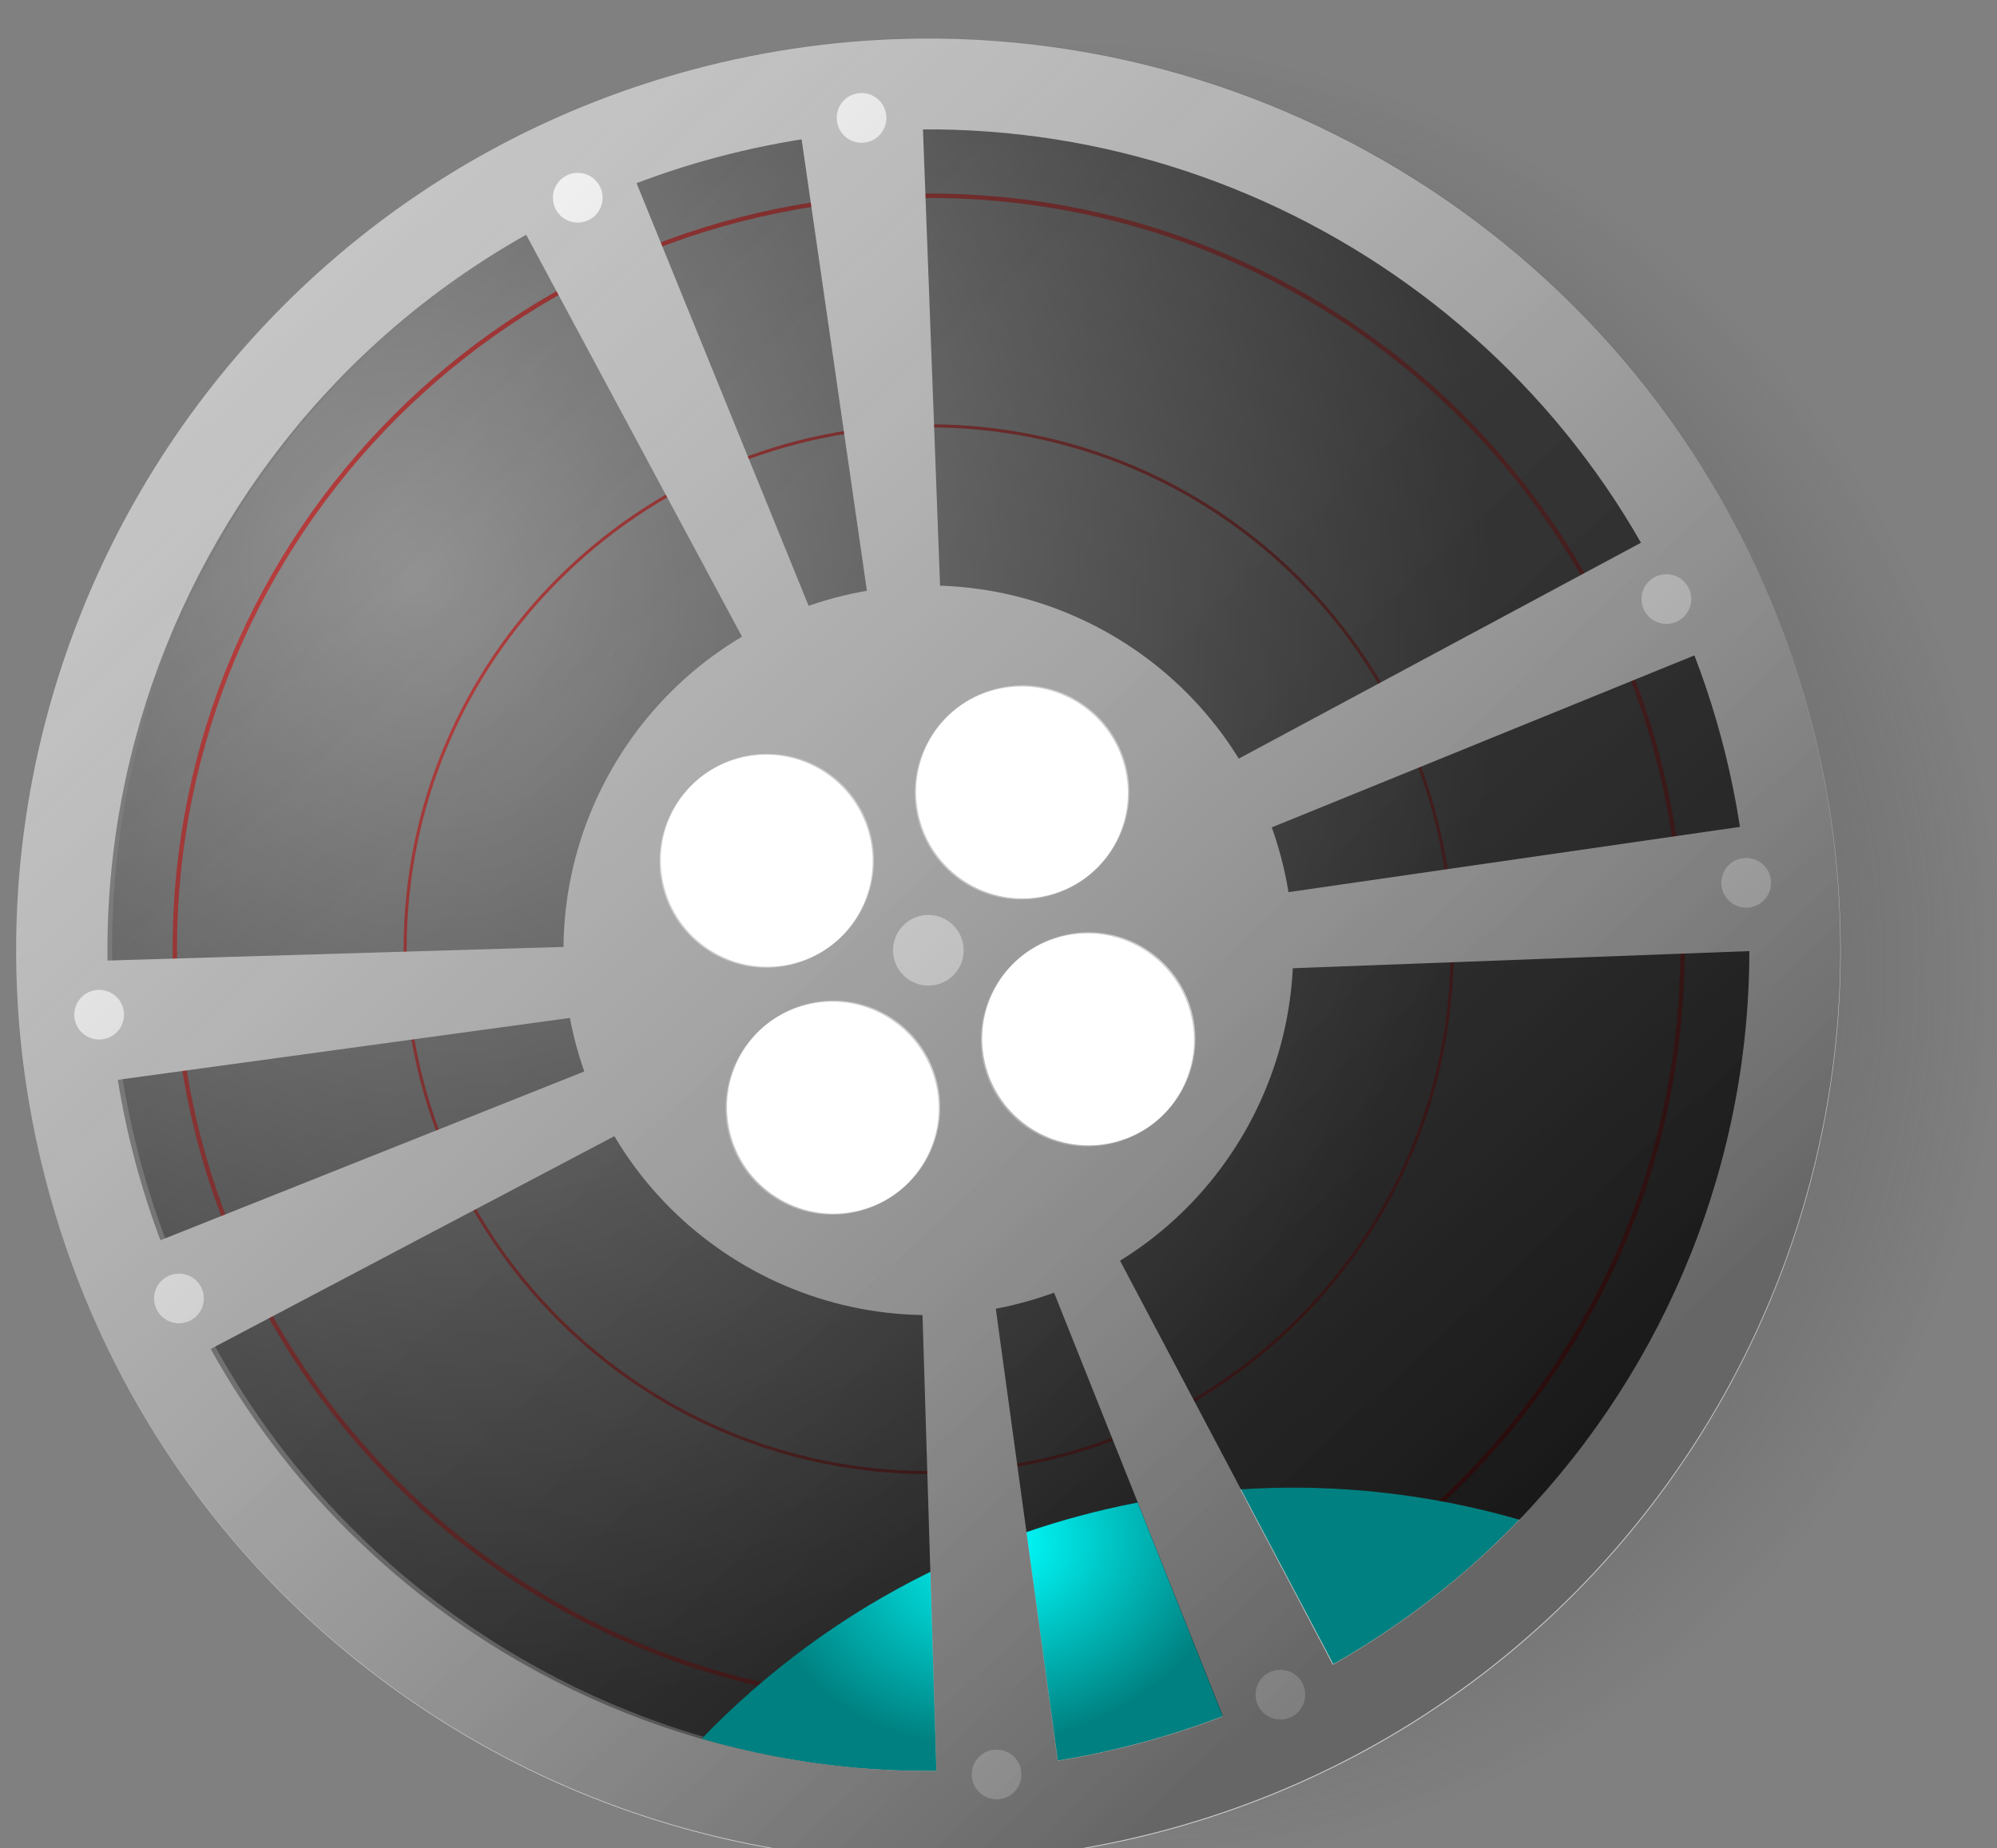 <?xml version="1.0" encoding="UTF-8" standalone="no"?>
<!-- Created with Inkscape (http://www.inkscape.org/) -->
<svg
    xmlns:inkscape="http://www.inkscape.org/namespaces/inkscape"
    xmlns:rdf="http://www.w3.org/1999/02/22-rdf-syntax-ns#"
    xmlns="http://www.w3.org/2000/svg"
    xmlns:sodipodi="http://sodipodi.sourceforge.net/DTD/sodipodi-0.dtd"
    xmlns:cc="http://creativecommons.org/ns#"
    xmlns:xlink="http://www.w3.org/1999/xlink"
    xmlns:dc="http://purl.org/dc/elements/1.1/"
    xmlns:svg="http://www.w3.org/2000/svg"
    xmlns:ns1="http://sozi.baierouge.fr"
    id="svg3570"
    sodipodi:docname="film reel.svg"
    viewBox="0 0 424.44 392.93"
    sodipodi:version="0.32"
    version="1.0"
    inkscape:output_extension="org.inkscape.output.svg.inkscape"
    inkscape:version="0.46"
  >
  <rect x="0" y="0" width="424.44" height="392.93" fill="#808080" stroke="none"/>
  <sodipodi:namedview
      id="base"
      bordercolor="#666666"
      inkscape:pageshadow="2"
      guidetolerance="10.0"
      pagecolor="#ffffff"
      gridtolerance="10.0"
      objecttolerance="10.0"
      borderopacity="1.0"
      inkscape:window-height="480"
      showgrid="false"
      inkscape:pageopacity="0.0"
      inkscape:window-width="640"
  />
  <defs
      id="defs3572"
    >
    <linearGradient
        id="linearGradient4498"
      >
      <stop
          id="stop4500"
          style="stop-color:#c83737"
          offset="0"
      />
      <stop
          id="stop4502"
          style="stop-color:#501616"
          offset="1"
      />
    </linearGradient
    >
    <radialGradient
        id="radialGradient2876"
        gradientUnits="userSpaceOnUse"
        cy="563.33"
        cx="351.22"
        gradientTransform="matrix(.249 1.385 -1.272 .228 981.97 -28.693)"
        r="214"
        inkscape:collect="always"
      >
      <stop
          id="stop4470"
          style="stop-color:#999999"
          offset="0"
      />
      <stop
          id="stop4472"
          style="stop-color:#333333"
          offset="1"
      />
    </radialGradient
    >
    <radialGradient
        id="radialGradient2878"
        xlink:href="#linearGradient4498"
        gradientUnits="userSpaceOnUse"
        cy="1203.7"
        cx="-288.28"
        gradientTransform="matrix(.464 1.131 -1.038 .427 1095.5 1030.3)"
        r="61.38"
        inkscape:collect="always"
    />
    <radialGradient
        id="radialGradient2934"
        gradientUnits="userSpaceOnUse"
        cy="500.61"
        cx="454.04"
        gradientTransform="matrix(.409 .814 -.796 .399 446.63 -366.41)"
        r="214"
        inkscape:collect="always"
      >
      <stop
          id="stop3389"
          style="stop-color:#999999"
          offset="0"
      />
      <stop
          id="stop3391"
          style="stop-color:#333333;stop-opacity:0"
          offset="1"
      />
    </radialGradient
    >
    <radialGradient
        id="radialGradient2955"
        gradientUnits="userSpaceOnUse"
        cy="1276.4"
        cx="-240"
        gradientTransform="matrix(.312 1.216 -1.495 .384 2196.1 130.61)"
        r="33.195"
        inkscape:collect="always"
      >
      <stop
          id="stop4492"
          style="stop-color:#00ffff"
          offset="0"
      />
      <stop
          id="stop4494"
          style="stop-color:#008080"
          offset="1"
      />
    </radialGradient
    >
    <linearGradient
        id="linearGradient3110"
        y2="624.83"
        gradientUnits="userSpaceOnUse"
        x2="279.95"
        gradientTransform="matrix(2.618 0 0 2.618 -729.63 -1628)"
        y1="749.01"
        x1="395.01"
        inkscape:collect="always"
      >
      <stop
          id="stop3476"
          style="stop-color:#000000"
          offset="0"
      />
      <stop
          id="stop3478"
          style="stop-color:#999999;stop-opacity:0"
          offset="1"
      />
    </linearGradient
    >
  </defs
  >
  <g
      id="g3113"
    >
    <g
        id="g3035"
      >
      <path
          id="path2995"
          style="fill:url(#radialGradient2934)"
          d="m232.11 9.498c-15.98 0.156-32.21 2.301-48.36 6.628-103.34 27.691-164.74 134.01-137.05 237.36 27.694 103.34 134.1 164.74 237.45 137.05 103.34-27.69 164.74-134.02 137.05-237.36-23.37-87.203-102.78-144.53-189.09-143.68zm0.16 19.31c-5.73 0.059-11.49 0.425-17.26 1.064-2.82 0.311-5.68 0.691-8.51 1.145 2.83-0.457 5.68-0.832 8.51-1.145 5.78-0.641 11.51-1.008 17.26-1.064zm0.17 0c2.84-0.025 5.68 0.05 8.5 0.164 5.06 0.203 10.09 0.671 15.06 1.309-4.98-0.637-10-1.107-15.06-1.309-2.83-0.114-5.66-0.191-8.5-0.164zm-27.25 2.373c-2.53 0.425-5 0.932-7.53 1.473 2.52-0.541 5.01-1.048 7.53-1.473zm61.45 0.736c2.66 0.511 5.3 1.085 7.93 1.718-2.62-0.631-5.27-1.208-7.93-1.718zm-69.22 0.818c-2.86 0.615-5.75 1.282-8.6 2.046 2.85-0.762 5.75-1.432 8.6-2.046zm85.99 3.273c2.45 0.728 4.87 1.54 7.28 2.373-2.42-0.838-4.82-1.642-7.28-2.373zm-113.89 5.237c-3.81 1.509-7.57 3.075-11.21 4.827 3.64-1.753 7.4-3.316 11.21-4.827zm130.74 0.736c2.04 0.838 4.06 1.706 6.06 2.618 2.12 0.97 4.22 1.975 6.3 3.028-2.09-1.056-4.17-2.056-6.3-3.028-2-0.911-4.02-1.781-6.06-2.618zm-147.11 6.709c-11.93 6.227-22.93 13.68-32.89 22.256 9.94-8.567 20.98-16.032 32.89-22.256zm170.52 5.073c1.56 0.941 3.12 1.875 4.66 2.864-1.53-0.986-3.1-1.926-4.66-2.864zm62.18 63.737c1.41 2.5 2.8 5.02 4.09 7.61 1.3 2.6 2.51 5.26 3.68 7.94 0.98 2.23 1.89 4.5 2.78 6.79-0.89-2.3-1.8-4.55-2.78-6.79-1.17-2.68-2.38-5.35-3.68-7.94s-2.68-5.1-4.09-7.61zm11.45 24.55c0.93 2.47 1.8 4.99 2.62 7.53 0.92 2.83 1.76 5.68 2.54 8.59-0.78-2.91-1.62-5.76-2.54-8.59-0.81-2.53-1.69-5.07-2.62-7.53zm8.92 33.54c0.94 5.82 1.62 11.65 1.97 17.43-0.35-5.78-1.03-11.61-1.97-17.43z"
      />
      <g
          id="g4522"
          transform="matrix(2.618 0 0 2.618 841.37 -3045.6)"
        >
        <path
            id="path4247"
            style="fill:url(#radialGradient2876)"
            d="m672 714.36c0 118.19-95.81 214-214 214s-214-95.81-214-214 95.81-214 214-214 214 95.81 214 214z"
            transform="matrix(.301 -.081 .081 .301 -441.28 1062.4)"
        />
        <g
            id="g4484"
            style="stroke:url(#radialGradient2878)"
            transform="translate(.512 .008)"
          >
          <path
              id="path4476"
              style="stroke:url(#radialGradient2878);stroke-width:.25;fill:none"
              d="m-204 1240.4c0 23.4-19.03 42.5-42.5 42.5s-42.5-19.1-42.5-42.5c0-23.5 19.03-42.5 42.5-42.5s42.5 19 42.5 42.5z"
          />
          <path
              id="path4478"
              style="stroke:url(#radialGradient2878);stroke-width:.25;fill:none"
              d="m-204 1240.4c0 23.4-19.03 42.5-42.5 42.5s-42.5-19.1-42.5-42.5c0-23.5 19.03-42.5 42.5-42.5s42.5 19 42.5 42.5z"
              transform="matrix(1.2 0 0 1.2 49.3 -248.07)"
          />
          <path
              id="path4480"
              style="stroke:url(#radialGradient2878);stroke-width:.25;fill:none"
              d="m-204 1240.4c0 23.4-19.03 42.5-42.5 42.5s-42.5-19.1-42.5-42.5c0-23.5 19.03-42.5 42.5-42.5s42.5 19 42.5 42.5z"
              transform="matrix(1.44 0 0 1.44 108.46 -545.76)"
          />
          <path
              id="path4482"
              style="stroke:url(#radialGradient2878);stroke-width:.25;fill:none"
              d="m-204 1240.4c0 23.4-19.03 42.5-42.5 42.5s-42.5-19.1-42.5-42.5c0-23.5 19.03-42.5 42.5-42.5s42.5 19 42.5 42.5z"
              transform="matrix(.8 0 0 .8 -49.3 248.07)"
          />
        </g
        >
      </g
      >
      <path
          id="path4274"
          style="fill:url(#radialGradient2955)"
          d="m229.52 322.22c-31.79 8.52-59.17 25.3-80.45 47.43 29.49 8.52 61.6 9.4 93.39 0.88 31.8-8.52 59.16-25.33 80.44-47.46-29.49-8.52-61.59-9.37-93.38-0.85z"
      />
      <path
          id="path4249"
          style="fill:#cccccc"
          d="m272.2 181.96c11.08 41.36-13.46 83.87-54.82 94.95s-83.87-13.46-94.96-54.82c-11.08-41.36 13.47-83.87 54.83-94.96 41.36-11.08 83.87 13.47 94.95 54.83z"
      />
      <path
          id="path4245"
          style="fill:#cccccc"
          d="m195.48 8.203c-15.98 0.156-32.21 2.3-48.36 6.627-103.34 27.691-164.74 134.02-137.05 237.36 27.696 103.35 134.1 164.74 237.45 137.05 103.34-27.69 164.74-134.01 137.05-237.36-23.37-87.199-102.78-144.52-189.09-143.68zm0.16 19.309c77.68-0.76 149.16 50.88 170.19 129.36 24.92 93.01-30.37 188.71-123.38 213.63-93.02 24.93-188.72-30.29-213.64-123.3-24.921-93.01 30.375-188.79 123.39-213.72 14.53-3.889 29.06-5.827 43.44-5.968z"
      />
      <g
          id="g4262"
          transform="matrix(.234 .875 .875 -.234 -487.59 290.37)"
        >
        <path
            id="path4264"
            style="fill:#cccccc"
            d="m107.66 823.04l15.76-2.78 29.28 128.62-29.54 5.21-15.5-131.05z"
        />
        <path
            id="path4266"
            style="fill:#cccccc"
            d="m80.569 820.34l15.757 2.78-16.477 130.88-29.544-5.21 30.264-128.45z"
        />
      </g
      >
      <g
          id="g4268"
          transform="matrix(.234 .875 -.875 .234 825.01 -61.346)"
        >
        <path
            id="path4270"
            style="fill:#cccccc"
            d="m107.66 823.04l15.76-2.78 29.28 128.62-29.54 5.21-15.5-131.05z"
        />
        <path
            id="path4272"
            style="fill:#cccccc"
            d="m80.569 820.34l15.757 2.78-16.477 130.88-29.544-5.21 30.264-128.45z"
        />
      </g
      >
      <g
          id="g4530"
          transform="matrix(2.618 0 0 2.618 841.37 -3045.6)"
        >
        <path
            id="path4278"
            style="fill:#cccccc"
            d="m-237.32 1264.5l5.02-2.3 21.3 40.3-9.41 4.4-16.91-42.4z"
        />
        <path
            id="path4280"
            style="fill:#cccccc"
            d="m-246.61 1266l5.51-0.5 6.22 45.3-10.34 0.9-1.39-45.7z"
        />
      </g
      >
      <g
          id="g4282"
          transform="matrix(.875 -.234 -.234 -.875 284.13 881.24)"
        >
        <path
            id="path4284"
            style="fill:#cccccc"
            d="m107.66 823.04l15.76-2.78 29.28 128.62-29.54 5.21-15.5-131.05z"
        />
        <path
            id="path4286"
            style="fill:#cccccc"
            d="m80.569 820.34l15.757 2.78-16.477 130.88-29.544-5.21 30.264-128.45z"
        />
      </g
      >
      <g
          id="g4251"
          style="fill:#ffffff"
          transform="matrix(.875 -.234 .234 .875 92.54 -496.95)"
        >
        <path
            id="path4253"
            style="fill:#ffffff"
            d="m-94 745.36c0 13.81-11.19 25-25 25s-25-11.19-25-25c0-13.8 11.19-25 25-25s25 11.2 25 25z"
        />
        <path
            id="path4255"
            style="fill:#ffffff"
            d="m-94 745.36c0 13.81-11.19 25-25 25s-25-11.19-25-25c0-13.8 11.19-25 25-25s25 11.2 25 25z"
            transform="translate(62)"
        />
        <path
            id="path4257"
            style="fill:#ffffff"
            d="m-94 745.36c0 13.81-11.19 25-25 25s-25-11.19-25-25c0-13.8 11.19-25 25-25s25 11.2 25 25z"
            transform="translate(0,60)"
        />
        <path
            id="path4259"
            style="fill:#ffffff"
            d="m-94 745.36c0 13.81-11.19 25-25 25s-25-11.19-25-25c0-13.8 11.19-25 25-25s25 11.2 25 25z"
            transform="translate(62,60)"
        />
      </g
      >
      <g
          id="g4290"
          transform="matrix(2.618 0 0 2.618 1011.2 -1173.1)"
        >
        <path
            id="path4292"
            style="stroke:#cccccc;fill:#ffffff"
            d="m-300.9 587.29c0 2.29-1.85 4.15-4.14 4.15s-4.14-1.86-4.14-4.15 1.85-4.14 4.14-4.14 4.14 1.85 4.14 4.14z"
            transform="matrix(.554 0 0 .554 -136.35 266.82)"
        />
        <path
            id="path4294"
            style="stroke:#cccccc;fill:#ffffff"
            d="m-300.9 587.29c0 2.29-1.85 4.15-4.14 4.15s-4.14-1.86-4.14-4.15 1.85-4.14 4.14-4.14 4.14 1.85 4.14 4.14z"
            transform="matrix(.554 0 0 .554 -113.31 260.34)"
        />
      </g
      >
      <g
          id="g4296"
          transform="matrix(2.618 0 0 2.618 922.18 -1508.3)"
        >
        <path
            id="path4298"
            style="stroke:#cccccc;fill:#ffffff"
            d="m-300.9 587.29c0 2.29-1.85 4.15-4.14 4.15s-4.14-1.86-4.14-4.15 1.85-4.14 4.14-4.14 4.14 1.85 4.14 4.14z"
            transform="matrix(.554 0 0 .554 -136.35 266.82)"
        />
        <path
            id="path4300"
            style="stroke:#cccccc;fill:#ffffff"
            d="m-300.9 587.29c0 2.29-1.85 4.15-4.14 4.15s-4.14-1.86-4.14-4.15 1.85-4.14 4.14-4.14 4.14 1.85 4.14 4.14z"
            transform="matrix(.554 0 0 .554 -113.31 260.34)"
        />
      </g
      >
      <g
          id="g4302"
          transform="matrix(0 2.618 -2.618 0 1571.4 1015.1)"
        >
        <path
            id="path4304"
            style="stroke:#cccccc;fill:#ffffff"
            d="m-300.9 587.29c0 2.29-1.85 4.15-4.14 4.15s-4.14-1.86-4.14-4.15 1.85-4.14 4.14-4.14 4.14 1.85 4.14 4.14z"
            transform="matrix(.554 0 0 .554 -136.35 266.82)"
        />
        <path
            id="path4306"
            style="stroke:#cccccc;fill:#ffffff"
            d="m-300.9 587.29c0 2.29-1.85 4.15-4.14 4.15s-4.14-1.86-4.14-4.15 1.85-4.14 4.14-4.14 4.14 1.85 4.14 4.14z"
            transform="matrix(.554 0 0 .554 -113.31 260.34)"
        />
      </g
      >
      <g
          id="g4308"
          transform="matrix(0 2.618 -2.618 0 1904.5 926.74)"
        >
        <path
            id="path4310"
            style="stroke:#cccccc;fill:#ffffff"
            d="m-300.9 587.29c0 2.29-1.85 4.15-4.14 4.15s-4.14-1.86-4.14-4.15 1.85-4.14 4.14-4.14 4.14 1.85 4.14 4.14z"
            transform="matrix(.554 0 0 .554 -136.35 266.82)"
        />
        <path
            id="path4312"
            style="stroke:#cccccc;fill:#ffffff"
            d="m-300.9 587.29c0 2.29-1.85 4.15-4.14 4.15s-4.14-1.86-4.14-4.15 1.85-4.14 4.14-4.14 4.14 1.85 4.14 4.14z"
            transform="matrix(.554 0 0 .554 -113.31 260.34)"
        />
      </g
      >
      <path
          id="path4288"
          style="stroke:#cccccc;stroke-width:2.618;fill:#ffffff"
          d="m206.13 202.02c0 4.87-3.95 8.82-8.82 8.82s-8.82-3.95-8.81-8.82c-0.01-4.87 3.94-8.82 8.81-8.82s8.82 3.95 8.82 8.82z"
      />
    </g
    >
    <path
        id="path3464"
        style="opacity:.5;fill:url(#linearGradient3110)"
        d="m195.41 8.031c-15.99 0.156-32.2 2.298-48.35 6.625-103.34 27.692-164.75 133.99-137.06 237.34 27.692 103.35 134.09 164.75 237.44 137.06 103.34-27.69 164.75-134.03 137.06-237.37-23.36-87.201-102.79-144.5-189.09-143.66zm21.71 137.66c10.09-0.1 19.37 6.62 22.1 16.81 3.24 12.08-3.95 24.48-16.03 27.72s-24.48-3.92-27.72-16 3.92-24.51 16-27.75c1.89-0.51 3.79-0.76 5.65-0.78zm-54.24 14.56c10.08-0.1 19.36 6.59 22.09 16.78 3.24 12.08-3.95 24.48-16.03 27.72s-24.48-3.92-27.72-16 3.92-24.51 16-27.75c1.89-0.51 3.79-0.73 5.66-0.75zm68.31 37.94c10.08-0.1 19.36 6.59 22.09 16.78 3.24 12.08-3.95 24.51-16.03 27.75s-24.48-3.95-27.72-16.03 3.92-24.48 16-27.72c1.89-0.51 3.79-0.76 5.66-0.78zm-54.25 14.53c10.08-0.1 19.36 6.59 22.09 16.78 3.24 12.08-3.92 24.51-16 27.75s-24.51-3.92-27.75-16 3.92-24.51 16-27.75c1.89-0.51 3.79-0.76 5.66-0.78zm97.28 103.53c16.7-0.06 33.11 2.28 48.78 6.81-11.54 12-24.86 22.44-39.72 30.85l-19.66-37.29c3.54-0.22 7.08-0.36 10.6-0.37zm-32.47 3.19l18.13 45.47c-5.62 2.14-11.39 4.03-17.32 5.62-5.91 1.58-11.84 2.84-17.75 3.78l-6.65-48.59c3.75-1.28 7.58-2.46 11.46-3.5 4.04-1.08 8.09-2 12.13-2.78zm-44 14.72l1.28 42.34c-17.08 0.16-33.87-2.22-49.87-6.84 13.78-14.34 30.14-26.45 48.59-35.5z"
    />
  </g
  >
</svg
>
